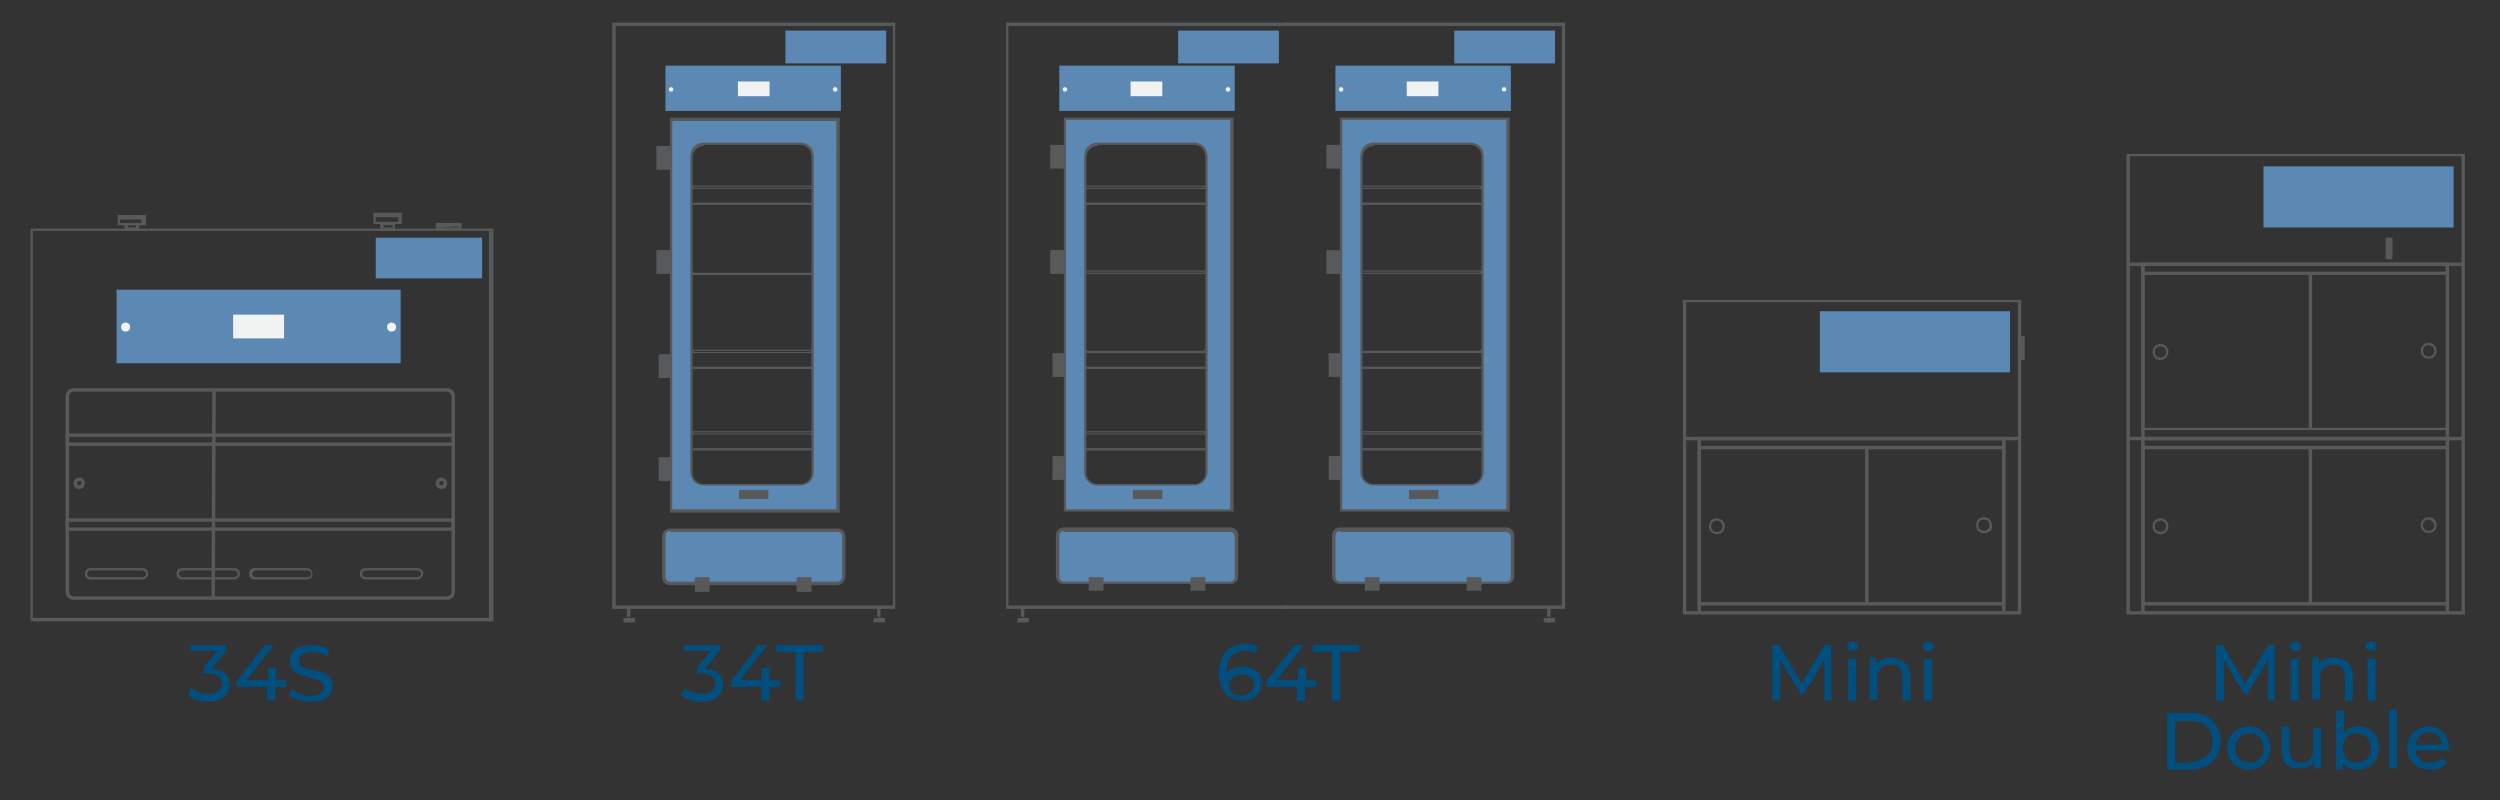 <?xml version="1.0" encoding="utf-8"?>
<!-- Generator: Adobe Illustrator 26.0.0, SVG Export Plug-In . SVG Version: 6.00 Build 0)  -->
<svg version="1.1" id="Layer_1" xmlns="http://www.w3.org/2000/svg" xmlns:xlink="http://www.w3.org/1999/xlink" x="0px" y="0px"
	 viewBox="0 0 220.9 70.7" style="enable-background:new 0 0 220.9 70.7;" xml:space="preserve">
<rect x="0" y="0" width="220.9" height="70.7" fill="#333333" stroke="none"/>
<style type="text/css">
	.st0{fill:#004F7F;}
	.st1{fill:#58595B;}
	.st2{fill:#5B89B4;}
	.st3{fill:#F1F2F2;}
	.st4{fill:none;}
</style>
<g>
	<path class="st0" d="M20.3,60.5c0,0.8-0.6,1.5-1.9,1.5c-0.7,0-1.4-0.2-1.8-0.6l0.3-0.6c0.3,0.3,0.9,0.5,1.5,0.5
		c0.7,0,1.2-0.3,1.2-0.9c0-0.5-0.4-0.9-1.2-0.9H18v-0.5l1.2-1.5h-2.4V57h3.2v0.5l-1.3,1.6C19.8,59.2,20.3,59.7,20.3,60.5z"/>
	<path class="st0" d="M25.2,60.7h-0.9v1.2h-0.7v-1.2h-2.7v-0.5l2.5-3.2h0.8l-2.4,3.1h1.9V59h0.7v1.1h0.9V60.7z"/>
	<path class="st0" d="M25.5,61.4l0.3-0.5c0.4,0.3,1,0.6,1.6,0.6c0.8,0,1.2-0.3,1.2-0.8c0-1.2-3-0.4-3-2.3c0-0.8,0.6-1.4,1.9-1.4
		c0.6,0,1.2,0.2,1.6,0.4L28.9,58c-0.4-0.3-0.9-0.4-1.3-0.4c-0.8,0-1.2,0.4-1.2,0.8c0,1.2,3,0.4,3,2.2c0,0.8-0.6,1.4-1.9,1.4
		C26.7,62,25.9,61.7,25.5,61.4z"/>
</g>
<g>
	<path class="st0" d="M63.9,60.5c0,0.8-0.6,1.5-1.9,1.5c-0.7,0-1.4-0.2-1.8-0.6l0.3-0.6c0.3,0.3,0.9,0.5,1.5,0.5
		c0.7,0,1.2-0.3,1.2-0.9c0-0.5-0.4-0.9-1.2-0.9h-0.4v-0.5l1.2-1.5h-2.4V57h3.2v0.5l-1.3,1.6C63.5,59.2,63.9,59.7,63.9,60.5z"/>
	<path class="st0" d="M68.9,60.7h-0.9v1.2h-0.7v-1.2h-2.7v-0.5L67,57h0.8l-2.4,3.1h1.9V59h0.7v1.1h0.9V60.7z"/>
	<path class="st0" d="M70.3,57.6h-1.7V57h4.1v0.6H71v4.3h-0.7V57.6z"/>
</g>
<g>
	<path class="st0" d="M111.5,60.4c0,0.9-0.8,1.5-1.7,1.5c-1.3,0-2.1-0.9-2.1-2.4c0-1.7,0.9-2.6,2.3-2.6c0.5,0,0.9,0.1,1.2,0.3
		l-0.3,0.5c-0.3-0.2-0.6-0.2-0.9-0.2c-1,0-1.6,0.6-1.6,1.8c0,0.1,0,0.1,0,0.2c0.3-0.4,0.8-0.6,1.4-0.6
		C110.8,58.9,111.5,59.5,111.5,60.4z M110.8,60.5c0-0.6-0.4-0.9-1.1-0.9c-0.7,0-1.1,0.4-1.1,1c0,0.5,0.4,0.9,1.2,0.9
		C110.3,61.4,110.8,61,110.8,60.5z"/>
	<path class="st0" d="M116.2,60.7h-0.9v1.2h-0.7v-1.2h-2.7v-0.5l2.5-3.2h0.8l-2.4,3.1h1.9V59h0.7v1.1h0.9V60.7z"/>
	<path class="st0" d="M117.7,57.6H116V57h4.1v0.6h-1.7v4.3h-0.7V57.6z"/>
</g>
<g>
	<path class="st0" d="M161.2,61.9l0-3.6l-1.8,3h-0.3l-1.8-3v3.6h-0.7V57h0.6l2,3.4l2-3.4h0.6l0,4.9H161.2z"/>
	<path class="st0" d="M163.2,57.1c0-0.2,0.2-0.4,0.5-0.4s0.5,0.2,0.5,0.4c0,0.3-0.2,0.4-0.5,0.4C163.4,57.5,163.2,57.3,163.2,57.1z
		 M163.3,58.2h0.7v3.7h-0.7V58.2z"/>
	<path class="st0" d="M168.8,59.8v2.1h-0.7v-2.1c0-0.7-0.4-1.1-1-1.1c-0.7,0-1.2,0.4-1.2,1.2v1.9h-0.7v-3.7h0.6v0.6
		c0.3-0.4,0.7-0.6,1.3-0.6C168.1,58.2,168.8,58.7,168.8,59.8z"/>
	<path class="st0" d="M169.9,57.1c0-0.2,0.2-0.4,0.5-0.4c0.3,0,0.5,0.2,0.5,0.4c0,0.3-0.2,0.4-0.5,0.4
		C170.1,57.5,169.9,57.3,169.9,57.1z M170,58.2h0.7v3.7H170V58.2z"/>
</g>
<g>
	<path class="st0" d="M200.4,61.9l0-3.6l-1.8,3h-0.3l-1.8-3v3.6h-0.7V57h0.6l2,3.4l2-3.4h0.6l0,4.9H200.4z"/>
	<path class="st0" d="M202.3,57.1c0-0.2,0.2-0.4,0.5-0.4s0.5,0.2,0.5,0.4c0,0.3-0.2,0.4-0.5,0.4C202.5,57.5,202.3,57.3,202.3,57.1z
		 M202.4,58.2h0.7v3.7h-0.7V58.2z"/>
	<path class="st0" d="M207.9,59.8v2.1h-0.7v-2.1c0-0.7-0.4-1.1-1-1.1c-0.7,0-1.2,0.4-1.2,1.2v1.9h-0.7v-3.7h0.6v0.6
		c0.3-0.4,0.7-0.6,1.3-0.6C207.3,58.2,207.9,58.7,207.9,59.8z"/>
	<path class="st0" d="M209,57.1c0-0.2,0.2-0.4,0.5-0.4c0.3,0,0.5,0.2,0.5,0.4c0,0.3-0.2,0.4-0.5,0.4C209.2,57.5,209,57.3,209,57.1z
		 M209.2,58.2h0.7v3.7h-0.7V58.2z"/>
	<path class="st0" d="M191.5,63h2.1c1.6,0,2.6,1,2.6,2.5s-1.1,2.5-2.6,2.5h-2.1V63z M193.5,67.3c1.2,0,2-0.7,2-1.8s-0.8-1.8-2-1.8
		h-1.3v3.7H193.5z"/>
	<path class="st0" d="M196.8,66.1c0-1.1,0.8-1.9,1.9-1.9s1.9,0.8,1.9,1.9c0,1.1-0.8,1.9-1.9,1.9S196.8,67.2,196.8,66.1z M200,66.1
		c0-0.8-0.5-1.3-1.2-1.3c-0.7,0-1.3,0.5-1.3,1.3c0,0.8,0.5,1.3,1.3,1.3C199.5,67.4,200,66.9,200,66.1z"/>
	<path class="st0" d="M205.1,64.2v3.7h-0.6v-0.6c-0.3,0.4-0.7,0.6-1.3,0.6c-1,0-1.6-0.5-1.6-1.6v-2.1h0.7v2.1c0,0.7,0.4,1.1,1,1.1
		c0.7,0,1.1-0.4,1.1-1.2v-1.9H205.1z"/>
	<path class="st0" d="M210.2,66.1c0,1.1-0.8,1.9-1.9,1.9c-0.5,0-1-0.2-1.3-0.6v0.6h-0.6v-5.2h0.7v2c0.3-0.4,0.8-0.6,1.3-0.6
		C209.4,64.2,210.2,64.9,210.2,66.1z M209.5,66.1c0-0.8-0.5-1.3-1.3-1.3c-0.7,0-1.2,0.5-1.2,1.3c0,0.8,0.5,1.3,1.2,1.3
		C209,67.4,209.5,66.9,209.5,66.1z"/>
	<path class="st0" d="M211.1,62.7h0.7v5.2h-0.7V62.7z"/>
	<path class="st0" d="M216.4,66.3h-3c0.1,0.7,0.6,1.1,1.3,1.1c0.4,0,0.8-0.1,1.1-0.4l0.4,0.4c-0.3,0.4-0.8,0.6-1.5,0.6
		c-1.2,0-2-0.8-2-1.9c0-1.1,0.8-1.9,1.9-1.9c1.1,0,1.8,0.8,1.8,1.9C216.4,66.1,216.4,66.2,216.4,66.3z M213.4,65.8h2.4
		c-0.1-0.6-0.5-1.1-1.2-1.1C214,64.7,213.5,65.2,213.4,65.8z"/>
</g>
<g>
	<rect x="211" y="21.1" class="st1" width="0.3" height="1.6"/>
	<path class="st1" d="M211.4,22.9h-0.6v-1.9h0.6V22.9z M211.1,22.6L211.1,22.6l0-1.4h0V22.6z"/>
</g>
<g>
	<rect x="200" y="14.7" class="st2" width="16.8" height="5.4"/>
</g>
<g>
	<g>
		<path class="st1" d="M190.9,31.8c-0.4,0-0.7-0.3-0.7-0.7s0.3-0.7,0.7-0.7c0.4,0,0.7,0.3,0.7,0.7S191.3,31.8,190.9,31.8z
			 M190.9,30.6c-0.3,0-0.5,0.2-0.5,0.5s0.2,0.5,0.5,0.5s0.5-0.2,0.5-0.5S191.2,30.6,190.9,30.6z"/>
	</g>
	<g>
		<path class="st1" d="M214.6,31.7c-0.4,0-0.7-0.3-0.7-0.7s0.3-0.7,0.7-0.7c0.4,0,0.7,0.3,0.7,0.7S215,31.7,214.6,31.7z M214.6,30.5
			c-0.3,0-0.5,0.2-0.5,0.5s0.2,0.5,0.5,0.5s0.5-0.2,0.5-0.5S214.8,30.5,214.6,30.5z"/>
	</g>
	<g>
		<rect x="189.2" y="23.3" class="st1" width="0.3" height="15.4"/>
	</g>
	<g>
		<rect x="189.3" y="24" class="st1" width="26.9" height="0.3"/>
	</g>
	<g>
		<rect x="188" y="23.2" class="st1" width="29.6" height="0.3"/>
	</g>
	<g>
		<rect x="216.1" y="23.3" class="st1" width="0.3" height="15.4"/>
	</g>
	<g>
		<rect x="204" y="24.1" class="st1" width="0.3" height="13.8"/>
	</g>
	<g>
		<path class="st1" d="M216.4,38h-27.2V23.2h27.2V38z M189.5,37.8h26.7V23.5h-26.7V37.8z"/>
	</g>
</g>
<g>
	<g>
		<path class="st1" d="M190.9,47.2c-0.4,0-0.7-0.3-0.7-0.7c0-0.4,0.3-0.7,0.7-0.7c0.4,0,0.7,0.3,0.7,0.7
			C191.6,46.9,191.3,47.2,190.9,47.2z M190.9,46c-0.3,0-0.5,0.2-0.5,0.5c0,0.3,0.2,0.5,0.5,0.5s0.5-0.2,0.5-0.5
			C191.4,46.2,191.2,46,190.9,46z"/>
	</g>
	<g>
		<path class="st1" d="M214.6,47.1c-0.4,0-0.7-0.3-0.7-0.7c0-0.4,0.3-0.7,0.7-0.7c0.4,0,0.7,0.3,0.7,0.7
			C215.3,46.8,215,47.1,214.6,47.1z M214.6,45.9c-0.3,0-0.5,0.2-0.5,0.5c0,0.3,0.2,0.5,0.5,0.5s0.5-0.2,0.5-0.5
			C215,46.1,214.8,45.9,214.6,45.9z"/>
	</g>
	<g>
		<rect x="189.2" y="38.7" class="st1" width="0.3" height="15.4"/>
	</g>
	<g>
		<rect x="189.3" y="39.4" class="st1" width="26.9" height="0.3"/>
	</g>
	<g>
		<rect x="188" y="38.6" class="st1" width="29.6" height="0.3"/>
	</g>
	<g>
		<rect x="216.1" y="38.7" class="st1" width="0.3" height="15.4"/>
	</g>
	<g>
		<rect x="204" y="39.6" class="st1" width="0.3" height="13.8"/>
	</g>
	<g>
		<path class="st1" d="M216.4,53.5h-27.2V38.6h27.2V53.5z M189.5,53.2h26.7V38.9h-26.7V53.2z"/>
	</g>
</g>
<g>
	<path class="st1" d="M217.8,54.3h-29.9V13.6h29.9V54.3z M188.2,54h29.3V13.8h-29.3V54z"/>
</g>
<g>
	<path class="st1" d="M151.7,47.2c-0.4,0-0.7-0.3-0.7-0.7c0-0.4,0.3-0.7,0.7-0.7c0.4,0,0.7,0.3,0.7,0.7
		C152.4,46.9,152.1,47.2,151.7,47.2z M151.7,46c-0.3,0-0.5,0.2-0.5,0.5c0,0.3,0.2,0.5,0.5,0.5c0.3,0,0.5-0.2,0.5-0.5
		C152.2,46.2,151.9,46,151.7,46z"/>
</g>
<g>
	<path class="st1" d="M175.3,47.1c-0.4,0-0.7-0.3-0.7-0.7c0-0.4,0.3-0.7,0.7-0.7c0.4,0,0.7,0.3,0.7,0.7
		C176.1,46.8,175.8,47.1,175.3,47.1z M175.3,45.9c-0.3,0-0.5,0.2-0.5,0.5c0,0.3,0.2,0.5,0.5,0.5s0.5-0.2,0.5-0.5
		C175.8,46.1,175.6,45.9,175.3,45.9z"/>
</g>
<g>
	<rect x="178.4" y="29.9" class="st1" width="0.3" height="1.8"/>
	<path class="st1" d="M178.9,31.8h-0.6v-2.1h0.6V31.8z M178.6,31.5L178.6,31.5l0.1-1.6h-0.1V31.5z"/>
</g>
<g>
	<rect x="150" y="38.7" class="st1" width="0.3" height="15.4"/>
</g>
<g>
	<rect x="136.4" y="54.6" class="st1" width="1" height="0.4"/>
</g>
<g>
	<rect x="136.7" y="53.6" class="st1" width="0.3" height="0.9"/>
</g>
<g>
	<rect x="150.1" y="39.4" class="st1" width="26.9" height="0.3"/>
</g>
<g>
	<rect x="148.8" y="38.6" class="st1" width="29.6" height="0.3"/>
</g>
<g>
	<polygon class="st1" points="138.3,53.8 113.4,53.8 113.4,53.5 138,53.5 138,2.3 113.4,2.3 113.4,2 138.3,2 	"/>
</g>
<g>
	<rect x="160.8" y="27.5" class="st2" width="16.8" height="5.4"/>
</g>
<g>
	<rect x="128.5" y="2.7" class="st2" width="8.9" height="2.9"/>
</g>
<g>
	<rect x="118" y="5.8" class="st2" width="15.5" height="4"/>
</g>
<g>
	<rect x="124.3" y="7.2" class="st3" width="2.8" height="1.3"/>
</g>
<g>
	<circle class="st3" cx="132.9" cy="7.9" r="0.2"/>
</g>
<g>
	<circle class="st3" cx="118.5" cy="7.9" r="0.2"/>
</g>
<g>
	<rect x="117.3" y="12.9" class="st1" width="1.6" height="1.9"/>
	<path class="st1" d="M119.1,14.9h-1.9v-2.1h1.9V14.9z M117.5,14.7h1.4v-1.6h-1.4V14.7z"/>
</g>
<g>
	<rect x="117.3" y="22.3" class="st1" width="1.6" height="1.8"/>
	<path class="st1" d="M119.1,24.2h-1.9v-2.1h1.9V24.2z M117.5,23.9h1.4v-1.5h-1.4V23.9z"/>
</g>
<g>
	<rect x="117.5" y="31.4" class="st1" width="1.5" height="1.8"/>
	<path class="st1" d="M119.2,33.3h-1.8v-2.1h1.8V33.3z M117.6,33.1h1.3v-1.6h-1.3V33.1z"/>
</g>
<g>
	<rect x="117.5" y="40.5" class="st1" width="1.5" height="1.8"/>
	<path class="st1" d="M119.1,42.4h-1.7v-2.1h1.7V42.4z M117.6,42.2h1.2v-1.6h-1.2V42.2z"/>
</g>
<g>
	<rect x="124.6" y="11.5" class="st1" width="2.3" height="0.5"/>
	<path class="st1" d="M127.1,12.2h-2.6v-0.8h2.6V12.2z M124.8,11.9h2v-0.2h-2V11.9z"/>
</g>
<g>
	
		<rect x="130.7" y="13.8" transform="matrix(-1.836970e-16 1 -1 -1.836970e-16 145.923 -117.795)" class="st1" width="2.3" height="0.5"/>
	<path class="st1" d="M132.2,15.3h-0.8v-2.6h0.8V15.3z M131.8,15.1h0.2v-2h-0.2V15.1z"/>
</g>
<g>
	
		<rect x="130.7" y="27.6" transform="matrix(-1.836970e-16 1 -1 -1.836970e-16 159.664 -104.053)" class="st1" width="2.3" height="0.5"/>
	<path class="st1" d="M132.2,29.1h-0.8v-2.6h0.8V29.1z M131.8,28.8h0.2v-2h-0.2V28.8z"/>
</g>
<g>
	
		<rect x="130.7" y="41" transform="matrix(-1.836970e-16 1 -1 -1.836970e-16 173.124 -90.593)" class="st1" width="2.3" height="0.5"/>
	<path class="st1" d="M132.2,42.5h-0.8V40h0.8V42.5z M131.8,42.3h0.2v-2h-0.2V42.3z"/>
</g>
<g>
	<path class="st2" d="M133.2,45.1h-14.8V10.5h14.8V45.1z M131,41.7V13.8c0-0.6-0.5-1.1-1.1-1.1h-8.5c-0.6,0-1.1,0.5-1.1,1.1v27.9
		c0,0.6,0.5,1.1,1.1,1.1h8.5C130.5,42.8,131,42.3,131,41.7z"/>
	<path class="st1" d="M133.4,45.2h-15V10.4h15V45.2z M118.6,45h14.5V10.6h-14.5V45z M129.9,42.9h-8.5c-0.7,0-1.2-0.5-1.2-1.2V13.8
		c0-0.7,0.5-1.2,1.2-1.2h8.5c0.7,0,1.2,0.5,1.2,1.2v27.9C131.1,42.4,130.6,42.9,129.9,42.9z M121.4,12.9c-0.5,0-1,0.4-1,1v27.9
		c0,0.5,0.4,1,1,1h8.5c0.5,0,1-0.4,1-1V13.8c0-0.5-0.4-1-1-1H121.4z"/>
</g>
<g>
	<path class="st1" d="M131,16.7h-10.6v-0.3H131V16.7z M120.4,16.6h10.4v-0.1h-10.4V16.6z"/>
</g>
<g>
	<rect x="120.3" y="17.9" class="st1" width="10.6" height="0.2"/>
</g>
<g>
	<path class="st1" d="M131,24.2h-10.6v-0.3H131V24.2z M120.4,24.1h10.4V24h-10.4V24.1z"/>
</g>
<g>
	<path class="st1" d="M131,31.2h-10.6v-0.3H131V31.2z M120.4,31h10.4v-0.1h-10.4V31z"/>
</g>
<g>
	<rect x="120.3" y="32.4" class="st1" width="10.6" height="0.2"/>
</g>
<g>
	<path class="st1" d="M131,38.4h-10.6v-0.3H131V38.4z M120.4,38.3h10.4v-0.1h-10.4V38.3z"/>
</g>
<g>
	<rect x="120.3" y="39.6" class="st1" width="10.6" height="0.2"/>
</g>
<g>
	<rect x="124.7" y="43.5" class="st1" width="2.3" height="0.5"/>
	<path class="st1" d="M127.1,44.1h-2.6v-0.8h2.6V44.1z M124.8,43.8h2v-0.2h-2V43.8z"/>
</g>
<g>
	<path class="st2" d="M133.1,51.5h-14.7c-0.3,0-0.5-0.2-0.5-0.5v-3.6c0-0.3,0.2-0.5,0.5-0.5h14.7c0.3,0,0.5,0.2,0.5,0.5V51
		C133.7,51.3,133.4,51.5,133.1,51.5z"/>
	<path class="st1" d="M133.1,51.6h-14.7c-0.4,0-0.7-0.3-0.7-0.7v-3.6c0-0.4,0.3-0.7,0.7-0.7h14.7c0.4,0,0.7,0.3,0.7,0.7V51
		C133.8,51.3,133.5,51.6,133.1,51.6z M118.4,46.9c-0.2,0-0.4,0.2-0.4,0.4V51c0,0.2,0.2,0.4,0.4,0.4h14.7c0.2,0,0.4-0.2,0.4-0.4v-3.6
		c0-0.2-0.2-0.4-0.4-0.4H118.4z"/>
</g>
<g>
	<rect x="120.8" y="51.1" class="st1" width="1" height="1"/>
	<path class="st1" d="M121.9,52.2h-1.3V51h1.3V52.2z M120.9,52h0.7v-0.7h-0.7V52z"/>
</g>
<g>
	<rect x="129.8" y="51.1" class="st1" width="1" height="1"/>
	<path class="st1" d="M130.9,52.2h-1.3V51h1.3V52.2z M129.9,52h0.7v-0.7h-0.7V52z"/>
</g>
<g>
	<rect x="89.9" y="54.6" class="st1" width="1" height="0.4"/>
</g>
<g>
	<rect x="90.2" y="53.6" class="st1" width="0.3" height="0.9"/>
</g>
<g>
	<rect x="176.9" y="38.7" class="st1" width="0.3" height="15.4"/>
</g>
<g>
	<rect x="164.8" y="39.6" class="st1" width="0.3" height="13.8"/>
</g>
<g>
	<polygon class="st1" points="113.8,53.8 88.9,53.8 88.9,2 113.8,2 113.8,2.3 89.1,2.3 89.1,53.5 113.8,53.5 	"/>
</g>
<g>
	<rect x="104.1" y="2.7" class="st2" width="8.9" height="2.9"/>
</g>
<g>
	<rect x="93.6" y="5.8" class="st2" width="15.5" height="4"/>
</g>
<g>
	<rect x="99.9" y="7.2" class="st3" width="2.8" height="1.3"/>
</g>
<g>
	<circle class="st3" cx="108.5" cy="7.9" r="0.2"/>
</g>
<g>
	<circle class="st3" cx="94.1" cy="7.9" r="0.2"/>
</g>
<g>
	<rect x="92.9" y="12.9" class="st1" width="1.6" height="1.9"/>
	<path class="st1" d="M94.7,14.9h-1.9v-2.1h1.9V14.9z M93.1,14.7h1.4v-1.6h-1.4V14.7z"/>
</g>
<g>
	<rect x="92.9" y="22.3" class="st1" width="1.6" height="1.8"/>
	<path class="st1" d="M94.7,24.2h-1.9v-2.1h1.9V24.2z M93.1,23.9h1.4v-1.5h-1.4V23.9z"/>
</g>
<g>
	<rect x="93.1" y="31.4" class="st1" width="1.5" height="1.8"/>
	<path class="st1" d="M94.8,33.3H93v-2.1h1.8V33.3z M93.2,33.1h1.3v-1.6h-1.3V33.1z"/>
</g>
<g>
	<rect x="93.1" y="40.5" class="st1" width="1.5" height="1.8"/>
	<path class="st1" d="M94.7,42.4H93v-2.1h1.7V42.4z M93.2,42.2h1.2v-1.6h-1.2V42.2z"/>
</g>
<g>
	<rect x="100.2" y="11.5" class="st1" width="2.3" height="0.5"/>
	<path class="st1" d="M102.7,12.2h-2.6v-0.8h2.6V12.2z M100.4,11.9h2v-0.2h-2V11.9z"/>
</g>
<g>
	
		<rect x="106.3" y="13.8" transform="matrix(-1.836970e-16 1 -1 -1.836970e-16 121.513 -93.385)" class="st1" width="2.3" height="0.5"/>
	<path class="st1" d="M107.8,15.3h-0.8v-2.6h0.8V15.3z M107.3,15.1h0.2v-2h-0.2V15.1z"/>
</g>
<g>
	
		<rect x="106.3" y="27.6" transform="matrix(-1.836970e-16 1 -1 -1.836970e-16 135.255 -79.644)" class="st1" width="2.3" height="0.5"/>
	<path class="st1" d="M107.8,29.1h-0.8v-2.6h0.8V29.1z M107.3,28.8h0.2v-2h-0.2V28.8z"/>
</g>
<g>
	
		<rect x="106.3" y="41" transform="matrix(-1.836970e-16 1 -1 -1.836970e-16 148.715 -66.184)" class="st1" width="2.3" height="0.5"/>
	<path class="st1" d="M107.8,42.5h-0.8V40h0.8V42.5z M107.3,42.3h0.2v-2h-0.2V42.3z"/>
</g>
<g>
	<path class="st2" d="M108.8,45.1H94.1V10.5h14.8V45.1z M106.6,41.7V13.8c0-0.6-0.5-1.1-1.1-1.1H97c-0.6,0-1.1,0.5-1.1,1.1v27.9
		c0,0.6,0.5,1.1,1.1,1.1h8.5C106.1,42.8,106.6,42.3,106.6,41.7z"/>
	<path class="st1" d="M109,45.2h-15V10.4h15V45.2z M94.2,45h14.5V10.6H94.2V45z M105.5,42.9H97c-0.7,0-1.2-0.5-1.2-1.2V13.8
		c0-0.7,0.5-1.2,1.2-1.2h8.5c0.7,0,1.2,0.5,1.2,1.2v27.9C106.7,42.4,106.1,42.9,105.5,42.9z M97,12.9c-0.5,0-1,0.4-1,1v27.9
		c0,0.5,0.4,1,1,1h8.5c0.5,0,1-0.4,1-1V13.8c0-0.5-0.4-1-1-1H97z"/>
</g>
<g>
	<path class="st1" d="M106.6,16.7H95.9v-0.3h10.6V16.7z M96,16.6h10.4v-0.1H96V16.6z"/>
</g>
<g>
	<rect x="95.9" y="17.9" class="st1" width="10.6" height="0.2"/>
</g>
<g>
	<path class="st1" d="M106.6,24.2H95.9v-0.3h10.6V24.2z M96,24.1h10.4V24H96V24.1z"/>
</g>
<g>
	<path class="st1" d="M106.6,31.2H95.9v-0.3h10.6V31.2z M96,31h10.4v-0.1H96V31z"/>
</g>
<g>
	<rect x="95.9" y="32.4" class="st1" width="10.6" height="0.2"/>
</g>
<g>
	<path class="st1" d="M106.6,38.4H95.9v-0.3h10.6V38.4z M96,38.3h10.4v-0.1H96V38.3z"/>
</g>
<g>
	<rect x="95.9" y="39.6" class="st1" width="10.6" height="0.2"/>
</g>
<g>
	<rect x="100.2" y="43.5" class="st1" width="2.3" height="0.5"/>
	<path class="st1" d="M102.7,44.1h-2.6v-0.8h2.6V44.1z M100.4,43.8h2v-0.2h-2V43.8z"/>
</g>
<g>
	<path class="st2" d="M108.7,51.5H94c-0.3,0-0.5-0.2-0.5-0.5v-3.6c0-0.3,0.2-0.5,0.5-0.5h14.7c0.3,0,0.5,0.2,0.5,0.5V51
		C109.3,51.3,109,51.5,108.7,51.5z"/>
	<path class="st1" d="M108.7,51.6H94c-0.4,0-0.7-0.3-0.7-0.7v-3.6c0-0.4,0.3-0.7,0.7-0.7h14.7c0.4,0,0.7,0.3,0.7,0.7V51
		C109.4,51.3,109.1,51.6,108.7,51.6z M94,46.9c-0.2,0-0.4,0.2-0.4,0.4V51c0,0.2,0.2,0.4,0.4,0.4h14.7c0.2,0,0.4-0.2,0.4-0.4v-3.6
		c0-0.2-0.2-0.4-0.4-0.4H94z"/>
</g>
<g>
	<rect x="96.4" y="51.1" class="st1" width="1" height="1"/>
	<path class="st1" d="M97.5,52.2h-1.3V51h1.3V52.2z M96.5,52h0.7v-0.7h-0.7V52z"/>
</g>
<g>
	<rect x="105.4" y="51.1" class="st1" width="1" height="1"/>
	<path class="st1" d="M106.5,52.2h-1.3V51h1.3V52.2z M105.5,52h0.7v-0.7h-0.7V52z"/>
</g>
<g>
	<rect x="77.2" y="54.6" class="st1" width="1" height="0.4"/>
</g>
<g>
	<rect x="55.1" y="54.6" class="st1" width="1" height="0.4"/>
</g>
<g>
	<rect x="77.5" y="53.6" class="st1" width="0.3" height="0.9"/>
</g>
<g>
	<rect x="55.4" y="53.6" class="st1" width="0.3" height="0.9"/>
</g>
<g>
	<path class="st1" d="M43.6,54.9H2.7V20.2h40.9V54.9z M2.9,54.6h40.3V20.4H2.9V54.6z"/>
</g>
<g>
	<path class="st1" d="M12.9,19.9h-2.5v-0.9h2.5V19.9z M10.6,19.7h1.9v-0.3h-1.9V19.7z"/>
</g>
<g>
	<path class="st1" d="M12.3,20.4H11v-0.7h1.3V20.4z M11.2,20.1H12v-0.2h-0.7V20.1z"/>
</g>
<g>
	<path class="st1" d="M35.5,19.8h-2.5v-1h2.5V19.8z M33.2,19.6h2v-0.4h-2V19.6z"/>
</g>
<g>
	<path class="st1" d="M34.9,20.4h-1.3v-0.7h1.3V20.4z M33.9,20.1h0.8v-0.2h-0.8V20.1z"/>
</g>
<g>
	<path class="st1" d="M40.8,20.3h-2.3v-0.6h2.3V20.3z M38.8,20.1h1.7V20L38.8,20.1L38.8,20.1z"/>
</g>
<g>
	<path class="st1" d="M39.5,53h-33c-0.4,0-0.7-0.3-0.7-0.7V35c0-0.4,0.3-0.7,0.7-0.7h33c0.4,0,0.7,0.3,0.7,0.7v17.3
		C40.2,52.7,39.9,53,39.5,53z M6.5,34.6c-0.2,0-0.4,0.2-0.4,0.4v17.3c0,0.2,0.2,0.4,0.4,0.4h33c0.2,0,0.4-0.2,0.4-0.4V35
		c0-0.2-0.2-0.4-0.4-0.4H6.5z"/>
</g>
<g>
	<rect x="10.3" y="25.6" class="st2" width="25.1" height="6.5"/>
</g>
<g>
	<rect x="20.6" y="27.8" class="st3" width="4.5" height="2.1"/>
</g>
<g>
	<rect x="33.2" y="21" class="st2" width="9.4" height="3.6"/>
</g>
<g>
	<circle class="st4" cx="10.1" cy="41.8" r="0.5"/>
</g>
<g>
	<path class="st1" d="M40.2,39.4H5.8v-1.1h34.4V39.4z M6.1,39.1h33.8v-0.5H6.1V39.1z"/>
</g>
<g>
	<path class="st1" d="M40.2,46.9H5.8v-1.1h34.4V46.9z M6.1,46.6h33.8v-0.5H6.1V46.6z"/>
</g>
<g>
	<path class="st1" d="M7,43.2c-0.3,0-0.5-0.2-0.5-0.5s0.2-0.5,0.5-0.5c0.3,0,0.5,0.2,0.5,0.5S7.3,43.2,7,43.2z M7,42.5
		c-0.1,0-0.2,0.1-0.2,0.2c0,0.1,0.1,0.2,0.2,0.2s0.2-0.1,0.2-0.2C7.2,42.5,7.2,42.5,7,42.5z"/>
</g>
<g>
	<path class="st1" d="M39,43.2c-0.3,0-0.5-0.2-0.5-0.5s0.2-0.5,0.5-0.5c0.3,0,0.5,0.2,0.5,0.5S39.3,43.2,39,43.2z M39,42.5
		c-0.1,0-0.2,0.1-0.2,0.2c0,0.1,0.1,0.2,0.2,0.2c0.1,0,0.2-0.1,0.2-0.2C39.2,42.5,39.1,42.5,39,42.5z"/>
</g>
<g>
	
		<rect x="9.6" y="43.6" transform="matrix(3.913864e-03 -1 1 3.913864e-03 -24.949 62.361)" class="st1" width="18.4" height="0.3"/>
</g>
<g>
	<path class="st1" d="M12.6,51.2H8c-0.3,0-0.5-0.2-0.5-0.5c0-0.3,0.2-0.5,0.5-0.5h4.6c0.3,0,0.5,0.2,0.5,0.5
		C13.1,50.9,12.9,51.2,12.6,51.2z M8,50.4c-0.1,0-0.3,0.1-0.3,0.3c0,0.1,0.1,0.3,0.3,0.3h4.6c0.1,0,0.3-0.1,0.3-0.3
		c0-0.1-0.1-0.3-0.3-0.3H8z"/>
</g>
<g>
	<path class="st1" d="M20.7,51.2h-4.6c-0.3,0-0.5-0.2-0.5-0.5c0-0.3,0.2-0.5,0.5-0.5h4.6c0.3,0,0.5,0.2,0.5,0.5
		C21.2,50.9,21,51.2,20.7,51.2z M16.1,50.4c-0.1,0-0.3,0.1-0.3,0.3c0,0.1,0.1,0.3,0.3,0.3h4.6c0.1,0,0.3-0.1,0.3-0.3
		c0-0.1-0.1-0.3-0.3-0.3H16.1z"/>
</g>
<g>
	<path class="st1" d="M27.1,51.2h-4.6c-0.3,0-0.5-0.2-0.5-0.5c0-0.3,0.2-0.5,0.5-0.5h4.6c0.3,0,0.5,0.2,0.5,0.5
		C27.7,50.9,27.4,51.2,27.1,51.2z M22.6,50.4c-0.1,0-0.3,0.1-0.3,0.3c0,0.1,0.1,0.3,0.3,0.3h4.6c0.1,0,0.3-0.1,0.3-0.3
		c0-0.1-0.1-0.3-0.3-0.3H22.6z"/>
</g>
<g>
	<path class="st1" d="M36.9,51.2h-4.6c-0.3,0-0.5-0.2-0.5-0.5c0-0.3,0.2-0.5,0.5-0.5h4.6c0.3,0,0.5,0.2,0.5,0.5
		C37.4,50.9,37.1,51.2,36.9,51.2z M32.3,50.4c-0.1,0-0.3,0.1-0.3,0.3c0,0.1,0.1,0.3,0.3,0.3h4.6c0.1,0,0.3-0.1,0.3-0.3
		c0-0.1-0.1-0.3-0.3-0.3H32.3z"/>
</g>
<g>
	<circle class="st3" cx="34.6" cy="28.9" r="0.4"/>
</g>
<g>
	<circle class="st3" cx="11.1" cy="28.9" r="0.4"/>
</g>
<g>
	<path class="st1" d="M177.2,53.5H150V38.6h27.2V53.5z M150.2,53.2h26.7V38.9h-26.7V53.2z"/>
</g>
<g>
	<path class="st1" d="M178.6,54.3h-29.9V26.5h29.9V54.3z M149,54h29.3V26.7H149V54z"/>
</g>
<g>
	<path class="st1" d="M79.1,53.8h-25V2h25V53.8z M54.4,53.5h24.5V2.3H54.4V53.5z"/>
</g>
<g>
	<rect x="69.4" y="2.7" class="st2" width="8.9" height="2.9"/>
</g>
<g>
	<rect x="58.8" y="5.8" class="st2" width="15.5" height="4"/>
</g>
<g>
	<rect x="65.2" y="7.2" class="st3" width="2.8" height="1.3"/>
</g>
<g>
	<circle class="st3" cx="73.8" cy="7.9" r="0.2"/>
</g>
<g>
	<circle class="st3" cx="59.3" cy="7.9" r="0.2"/>
</g>
<g>
	<rect x="58.2" y="13" class="st1" width="1.6" height="1.9"/>
	<path class="st1" d="M59.9,15H58v-2.1h1.9V15z M58.3,14.7h1.4v-1.6h-1.4V14.7z"/>
</g>
<g>
	<rect x="58.2" y="22.3" class="st1" width="1.6" height="1.8"/>
	<path class="st1" d="M60,24.2H58v-2.1H60V24.2z M58.3,23.9h1.4v-1.5h-1.4V23.9z"/>
</g>
<g>
	<rect x="58.3" y="31.4" class="st1" width="1.5" height="1.8"/>
	<path class="st1" d="M60,33.4h-1.8v-2.1H60V33.4z M58.5,33.1h1.3v-1.6h-1.3V33.1z"/>
</g>
<g>
	<rect x="58.3" y="40.5" class="st1" width="1.5" height="1.8"/>
	<path class="st1" d="M59.9,42.5h-1.7v-2.1h1.7V42.5z M58.5,42.2h1.2v-1.6h-1.2V42.2z"/>
</g>
<g>
	<rect x="65.5" y="11.6" class="st1" width="2.3" height="0.5"/>
	<path class="st1" d="M67.9,12.2h-2.6v-0.8h2.6V12.2z M65.6,11.9h2v-0.2h-2V11.9z"/>
</g>
<g>
	
		<rect x="71.5" y="13.9" transform="matrix(-1.836970e-16 1 -1 -1.836970e-16 86.788 -58.591)" class="st1" width="2.3" height="0.5"/>
	<path class="st1" d="M73.1,15.4h-0.8v-2.6h0.8V15.4z M72.6,15.1h0.2v-2h-0.2V15.1z"/>
</g>
<g>
	
		<rect x="71.5" y="27.6" transform="matrix(-1.836970e-16 1 -1 -1.836970e-16 100.529 -44.85)" class="st1" width="2.3" height="0.5"/>
	<path class="st1" d="M73.1,29.1h-0.8v-2.6h0.8V29.1z M72.6,28.8h0.2v-2h-0.2V28.8z"/>
</g>
<g>
	
		<rect x="71.5" y="41.1" transform="matrix(-1.836970e-16 1 -1 -1.836970e-16 113.989 -31.39)" class="st1" width="2.3" height="0.5"/>
	<path class="st1" d="M73.1,42.6h-0.8V40h0.8V42.6z M72.6,42.3h0.2v-2h-0.2V42.3z"/>
</g>
<g>
	<path class="st2" d="M74.1,45.1H59.3V10.5h14.8V45.1z M71.8,41.7V13.8c0-0.6-0.5-1.1-1.1-1.1h-8.5c-0.6,0-1.1,0.5-1.1,1.1v27.9
		c0,0.6,0.5,1.1,1.1,1.1h8.5C71.3,42.8,71.8,42.3,71.8,41.7z"/>
	<path class="st1" d="M74.2,45.3h-15V10.4h15V45.3z M59.4,45h14.5V10.7H59.4V45z M70.7,42.9h-8.5c-0.7,0-1.2-0.5-1.2-1.2V13.8
		c0-0.7,0.5-1.2,1.2-1.2h8.5c0.7,0,1.2,0.5,1.2,1.2v27.9C71.9,42.4,71.4,42.9,70.7,42.9z M62.2,12.9c-0.5,0-1,0.4-1,1v27.9
		c0,0.5,0.4,1,1,1h8.5c0.5,0,1-0.4,1-1V13.8c0-0.5-0.4-1-1-1H62.2z"/>
</g>
<g>
	<path class="st1" d="M71.8,16.7H61.2v-0.3h10.6V16.7z M61.3,16.6h10.4v-0.1H61.3V16.6z"/>
</g>
<g>
	<rect x="61.2" y="17.9" class="st1" width="10.6" height="0.2"/>
</g>
<g>
	<path class="st1" d="M71.8,24.3H61.2v-0.3h10.6V24.3z M61.3,24.1h10.4V24H61.3V24.1z"/>
</g>
<g>
	<path class="st1" d="M71.8,31.2H61.2v-0.3h10.6V31.2z M61.3,31.1h10.4V31H61.3V31.1z"/>
</g>
<g>
	<rect x="61.2" y="32.4" class="st1" width="10.6" height="0.2"/>
</g>
<g>
	<path class="st1" d="M71.8,38.4H61.2v-0.3h10.6V38.4z M61.3,38.3h10.4v-0.1H61.3V38.3z"/>
</g>
<g>
	<rect x="61.2" y="39.6" class="st1" width="10.6" height="0.2"/>
</g>
<g>
	<rect x="65.5" y="43.5" class="st1" width="2.3" height="0.5"/>
	<path class="st1" d="M67.9,44.1h-2.6v-0.8h2.6V44.1z M65.6,43.9h2v-0.2h-2V43.9z"/>
</g>
<g>
	<path class="st2" d="M74,51.5H59.2c-0.3,0-0.5-0.2-0.5-0.5v-3.6c0-0.3,0.2-0.5,0.5-0.5H74c0.3,0,0.5,0.2,0.5,0.5V51
		C74.5,51.3,74.3,51.5,74,51.5z"/>
	<path class="st1" d="M74,51.7H59.2c-0.4,0-0.7-0.3-0.7-0.7v-3.6c0-0.4,0.3-0.7,0.7-0.7H74c0.4,0,0.7,0.3,0.7,0.7V51
		C74.6,51.4,74.3,51.7,74,51.7z M59.2,46.9c-0.2,0-0.4,0.2-0.4,0.4V51c0,0.2,0.2,0.4,0.4,0.4H74c0.2,0,0.4-0.2,0.4-0.4v-3.6
		c0-0.2-0.2-0.4-0.4-0.4H59.2z"/>
</g>
<g>
	<rect x="61.6" y="51.2" class="st1" width="1" height="1"/>
	<path class="st1" d="M62.7,52.3h-1.3V51h1.3V52.3z M61.7,52h0.7v-0.7h-0.7V52z"/>
</g>
<g>
	<rect x="70.6" y="51.2" class="st1" width="1" height="1"/>
	<path class="st1" d="M71.7,52.3h-1.3V51h1.3V52.3z M70.7,52h0.7v-0.7h-0.7V52z"/>
</g>
</svg>
